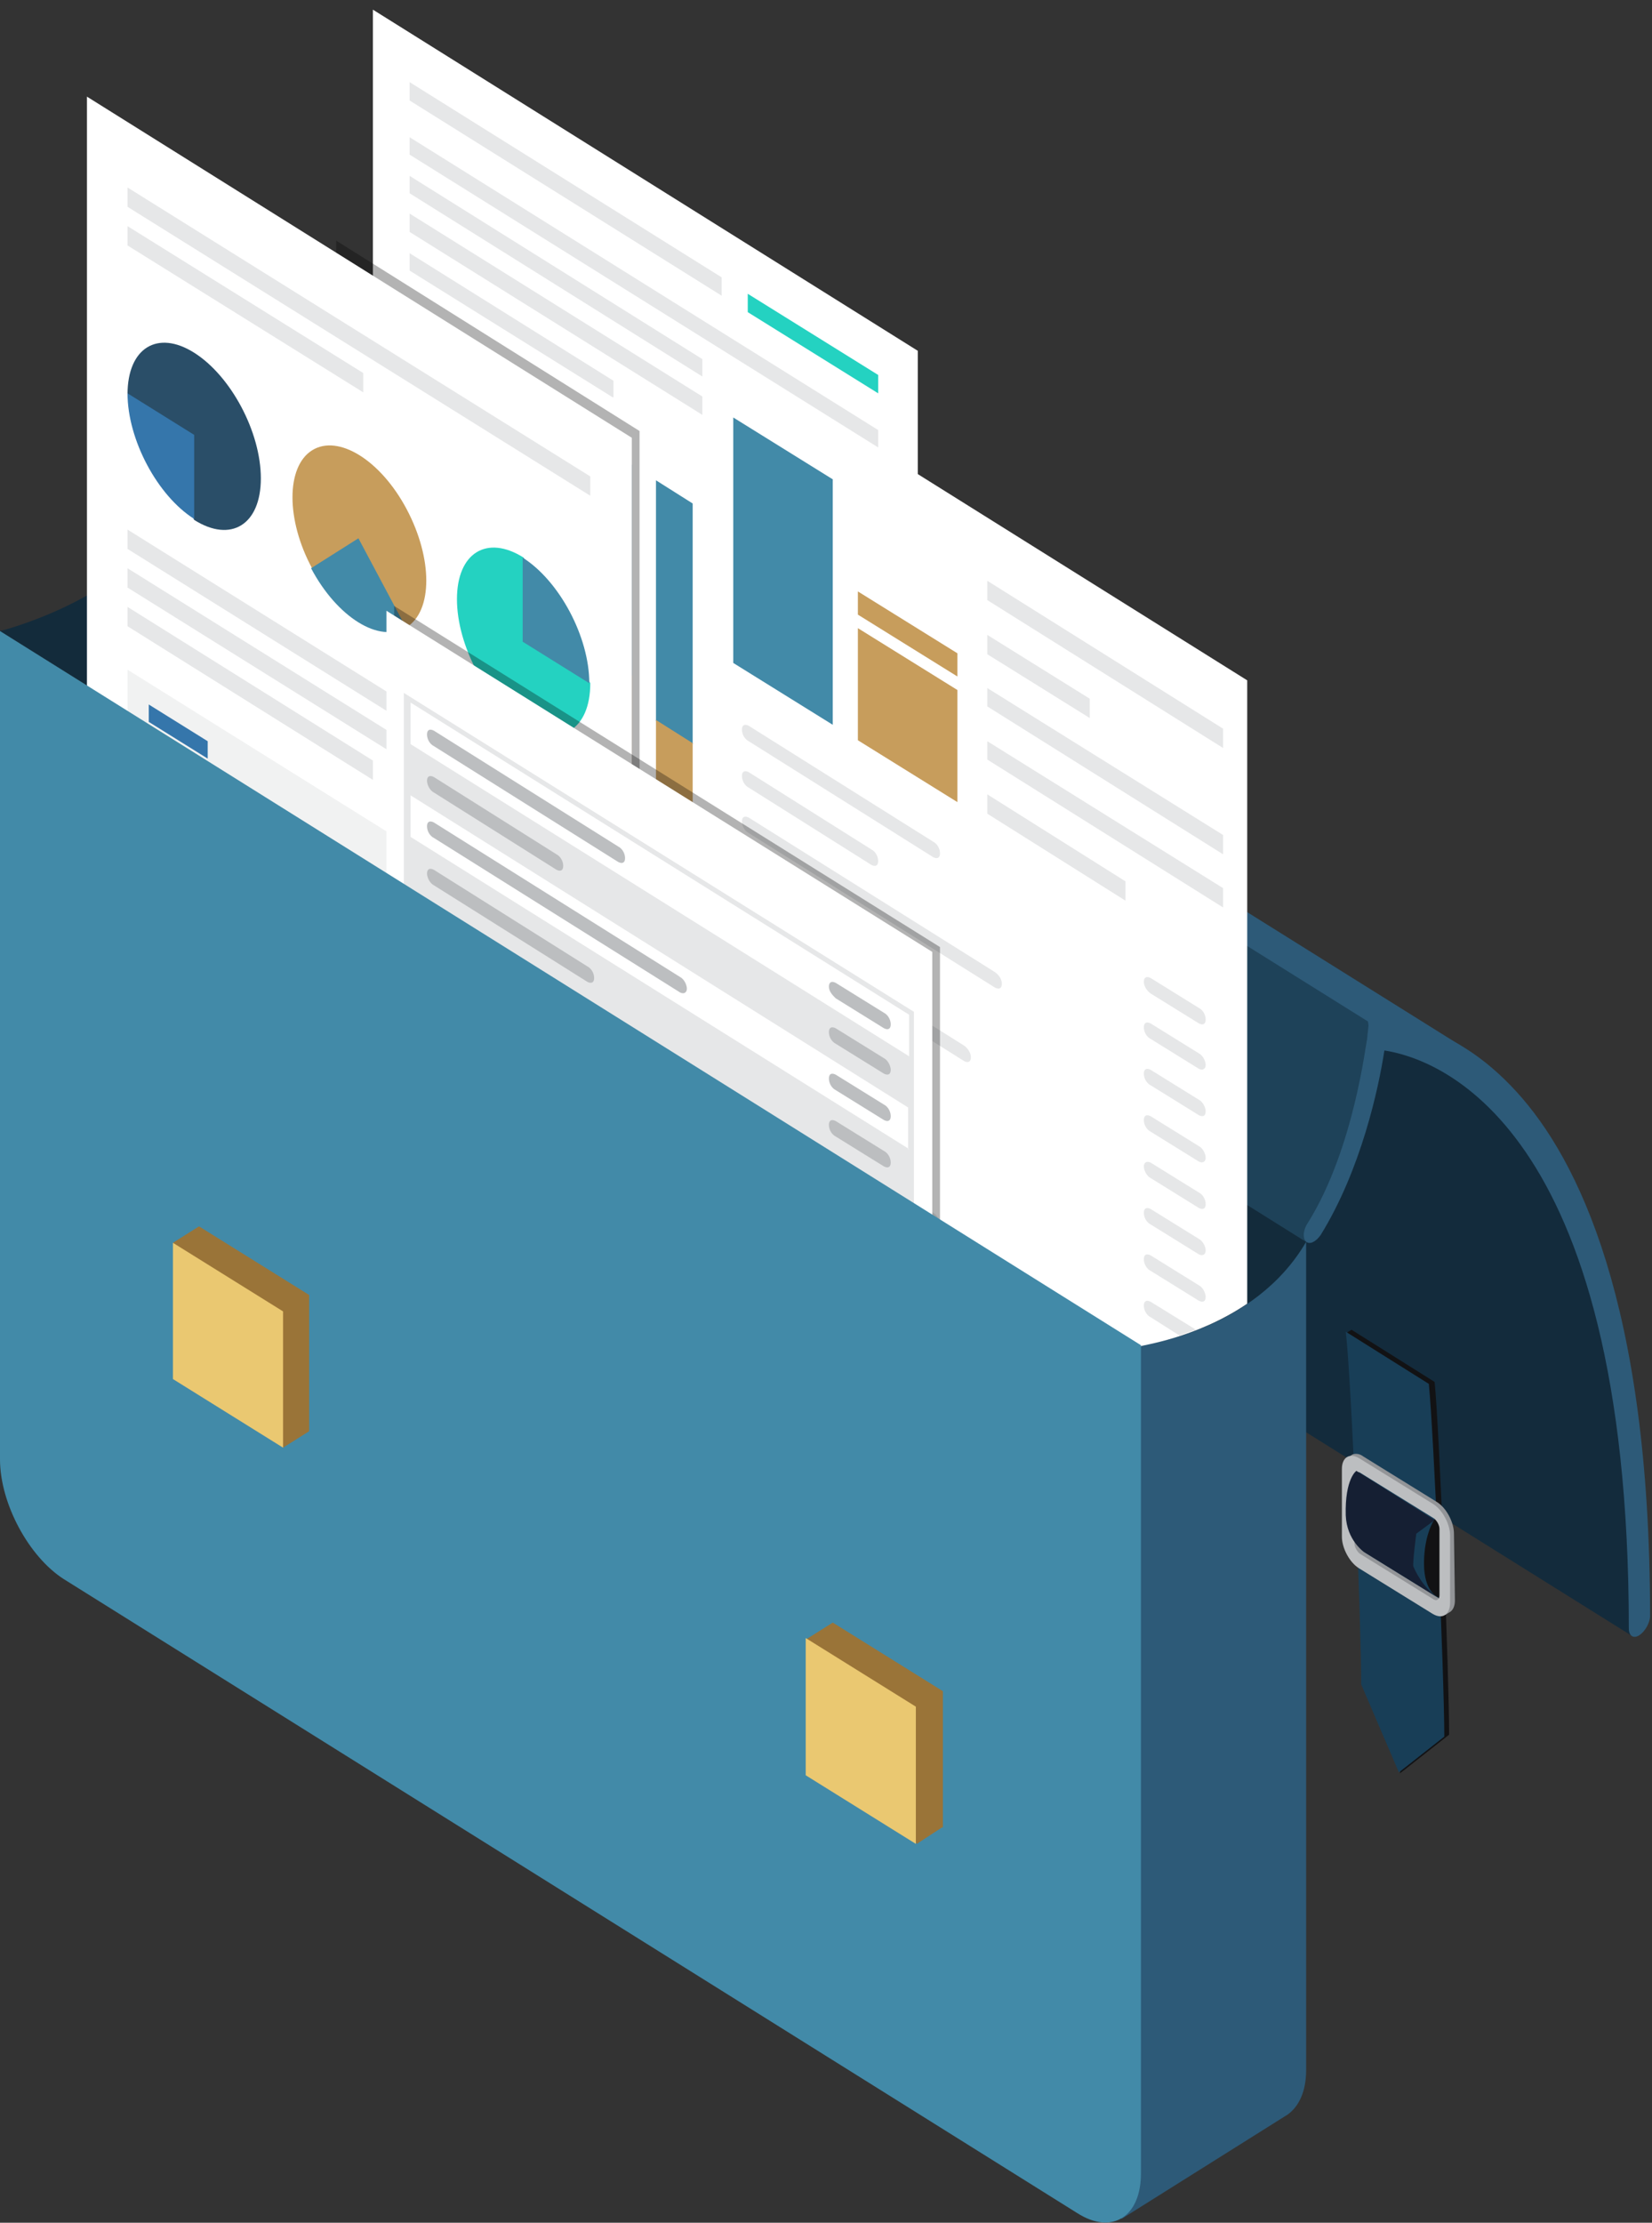 <?xml version="1.0" encoding="UTF-8"?> <!-- Generator: Adobe Illustrator 28.2.0, SVG Export Plug-In . SVG Version: 6.00 Build 0) --> <svg xmlns="http://www.w3.org/2000/svg" xmlns:xlink="http://www.w3.org/1999/xlink" id="Слой_1" x="0px" y="0px" viewBox="0 0 171 230" style="enable-background:new 0 0 171 230;" xml:space="preserve"><rect x="0" y="0" width="171" height="230" fill="#333333" stroke="none"/> <style type="text/css"> .st0{fill:#132B3C;} .st1{fill:#2D5A78;} .st2{fill:#1E4259;} .st3{fill:#121214;} .st4{fill:#183E57;} .st5{fill:#939598;} .st6{fill:#BCBEC0;} .st7{fill:#151F33;} .st8{fill:#FFFFFF;} .st9{fill:#428AA8;} .st10{fill:#C79D5C;} .st11{fill:#E6E7E8;} .st12{fill:#24D2C1;} .st13{fill:#132B3B;} .st14{opacity:0.3;enable-background:new ;} .st15{fill:#2A4E68;} .st16{fill:#3576AB;} .st17{fill:#F1F2F2;} .st18{fill:#FF9D26;} .st19{fill:#9A7438;} .st20{fill:#EAC871;} </style> <g> <g> <path class="st0" d="M168.8,169.2l-46.1-28.8l-1.2-28.1l15.3-8.5c0,0,14.1,4.2,18.5,9.5c4.4,5.3,7.6,11.4,7.6,11.4l4.7,15.5 l2.1,20.4L168.8,169.2L168.8,169.2z"></path> <path class="st1" d="M33.3,34.5c-4.6-2.8-8.3-2.8-8.5-2.8l-1.3,0.1l5,8l73,55.7l45.5,12.3l4.2,0.4L33.3,34.5z"></path> <path class="st2" d="M141.6,105.7L23.5,31.9l-0.2,1.9c0,0-1.2,11.2-6.1,18.9c-0.5,0.7-0.6,1.7-0.2,2c0.1,0.1,0.1,0.1,0.2,0.1 l117.9,73.7C135.2,128.5,143.3,116.8,141.6,105.7L141.6,105.7z"></path> <path class="st1" d="M169.7,169.2c-0.6,0.4-1.1,0.1-1.1-0.7c0-52.6-20.1-59-25.3-59.8c-0.6,3.9-2.4,12.3-6.6,19.1 c-0.5,0.7-1.1,1-1.5,0.7c-0.4-0.4-0.3-1.3,0.2-2c4.8-7.7,6-18.8,6.1-18.9l0.2-1.9l1.3-0.1c0.3,0,7.1-0.2,14,7.4 c6.3,6.9,13.8,21.9,13.8,54.2C170.8,167.9,170.3,168.8,169.7,169.2L169.7,169.2z"></path> </g> <g> <path class="st3" d="M141.7,173.8c0-5.5-1.3-29.9-1.7-34.4c0-0.1-0.6-1.5-0.6-1.5l0.5-0.3l8.6,5.4c0.5,5,1.5,30.3,1.5,36.5 l-4.7,3.7l-0.4,0.3l0.4-1.9L141.7,173.8L141.7,173.8z"></path> <path class="st4" d="M140.9,174.3c0-6.2-1-31.5-1.6-36.5l8.6,5.4c0.5,5,1.6,30.3,1.6,36.5l-4.7,3.7L140.9,174.3L140.9,174.3z"></path> <path class="st5" d="M150.5,158.7c0-1.2-0.8-2.7-1.8-3.3l-7.6-4.7c-0.4-0.3-0.8-0.3-1.1-0.2l-0.6,0.4l0.1,0.4 c0,0.1-0.1,0.3-0.1,0.5v6.9c0,1.2,0.8,2.7,1.8,3.3l7.6,4.7c0.3,0.2,0.5,0.2,0.7,0.2l0.1,0.2l0.5-0.3c0.3-0.2,0.5-0.6,0.5-1.2 L150.5,158.7L150.5,158.7z M149.4,164.9c0,0.4-0.3,0.6-0.6,0.4l-7.6-4.7c-0.3-0.2-0.6-0.7-0.6-1.1v-6.9c0-0.4,0.3-0.6,0.6-0.4 l7.6,4.7c0.3,0.2,0.6,0.7,0.6,1.1V164.9z"></path> <path class="st3" d="M148.5,157.2c0,0-1.1,1.5-1.1,4.6c0,3,1.5,3.5,1.5,3.5l0.1,0.8l0.6-1.1v-7.4l-0.6-0.8L148.5,157.2 L148.5,157.2z"></path> <path class="st6" d="M148.3,167l-7.6-4.7c-1-0.6-1.8-2.1-1.8-3.3V152c0-1.2,0.8-1.7,1.8-1.1l7.6,4.7c1,0.6,1.8,2.1,1.8,3.3v6.9 C150.1,167.1,149.3,167.6,148.3,167z M140.8,152.4c-0.3-0.2-0.6,0-0.6,0.4v6.9c0,0.4,0.3,0.9,0.6,1.1l7.6,4.7 c0.3,0.2,0.6,0,0.6-0.4v-6.9c0-0.4-0.3-0.9-0.6-1.1L140.8,152.4z"></path> <path class="st7" d="M140.4,152.2c0,0-1.2,0.8-1.1,4.6c0.1,2.6,1.9,3.8,1.9,3.8l7.6,4.7c0,0-1.5-0.9-2.5-3.2 c-0.1-0.3,0.3-3.4,0.3-3.4l1.9-1.4L140.4,152.2L140.4,152.2z"></path> </g> </g> <g> <path class="st8" d="M94.9,122.5L38.6,87.2V1l56.4,35.3V122.5z"></path> <path class="st9" d="M46.2,51.7l-3.8-2.4V33.7l3.8,2.4V51.7z"></path> <path class="st10" d="M46.2,70.8l-3.8-2.4v-19l3.8,2.4V70.8z"></path> <path class="st9" d="M52.6,49.6l-3.8-2.4v-9.4l3.8,2.4V49.6z"></path> <path class="st10" d="M52.6,74.8l-3.8-2.4V47.2l3.8,2.4V74.8z"></path> <path class="st9" d="M59,62.8l-3.8-2.4V41.7l3.8,2.4V62.8z"></path> <path class="st10" d="M59,78.7l-3.8-2.4V60.4l3.8,2.4V78.7z"></path> <path class="st9" d="M65.4,69.9l-3.8-2.4V45.7l3.8,2.4V69.9z"></path> <path class="st10" d="M65.4,82.7l-3.8-2.4V67.5l3.8,2.4V82.7z"></path> <path class="st9" d="M71.7,77l-3.8-2.4V49.7l3.8,2.4V77z"></path> <path class="st10" d="M71.7,86.7l-3.8-2.4v-9.8l3.8,2.4V86.7z"></path> <path class="st9" d="M78.1,71.7l-3.8-2.4V53.7l3.8,2.4V71.7z"></path> <path class="st10" d="M78.1,90.7l-3.8-2.4v-19l3.8,2.4V90.7z"></path> <path class="st9" d="M84.5,69.5l-3.8-2.4v-9.4l3.8,2.4V69.5z"></path> <path class="st10" d="M84.5,94.7l-3.8-2.4V67.1l3.8,2.4V94.7z"></path> <path class="st9" d="M90.9,88.9l-3.8-2.4V61.7l3.8,2.4V88.9z"></path> <path class="st10" d="M90.9,98.7l-3.8-2.4v-9.8l3.8,2.4V98.7z"></path> <path class="st11" d="M84.5,103.4L42.4,77v-1.9l42.1,26.3V103.4z"></path> <path class="st11" d="M90.9,46.3L42.4,16v-1.8l48.5,30.3V46.3z"></path> <path class="st11" d="M77.4,41.9L42.4,20v-1.8l35,21.9V41.9z"></path> <path class="st11" d="M90.9,54.3L42.4,24v-1.9l48.5,30.3V54.3z"></path> <path class="st11" d="M63.4,41.1L42.4,28v-1.8l21.1,13.2V41.1z"></path> <path class="st11" d="M74.7,30.6L42.4,10.4V8.5l32.3,20.2V30.6z"></path> <path class="st11" d="M78.1,104.3L42.4,81.9v-1.8l35.8,22.3V104.3z"></path> <path class="st12" d="M90.9,40.7l-13.5-8.4v-1.9l13.5,8.4V40.7z"></path> </g> <path class="st1" d="M17.1,54.7v85.7c0,4.5,3,10.1,6.6,12.4l83.4,52.1l-1.5,0.6l10.5,24.1l17.2-10.8c1.1-0.8,1.9-2.3,1.9-4.6v-85.7 L17.1,54.7z"></path> <path class="st13" d="M118.1,139.2L0,65.3c0,0,11.8-2.9,17.1-10.7l118.1,73.9C129.8,137.8,118.1,139.2,118.1,139.2z"></path> <g> <path class="st8" d="M129.1,134.9V70.4L72.7,35.1v86.3l30.8,19.3l14.6-1.4C118.1,139.2,123.8,138.5,129.1,134.9z"></path> <path class="st9" d="M86.2,75l-10.3-6.4V43.2l10.3,6.4V75z"></path> <path class="st10" d="M99.1,83l-10.3-6.4V65l10.3,6.4V83z"></path> <path class="st10" d="M99.1,70l-10.3-6.4v-2.4l10.3,6.4V70z"></path> <path class="st11" d="M102.2,60.1v2l24.4,15.3v-2L102.2,60.1z"></path> <path class="st11" d="M112.8,72.3l-10.6-6.6v2l10.6,6.6V72.3z"></path> <path class="st11" d="M102.2,73.1l24.4,15.3v-2l-24.4-15.2V73.1z"></path> <path class="st11" d="M102.2,78.6l24.4,15.3v-2l-24.4-15.2V78.6z"></path> <path class="st11" d="M102.2,84.2l14.3,9v-2l-14.3-9V84.2z"></path> <path class="st11" d="M77.5,76.7l19.1,12c0.4,0.2,0.7,0.1,0.7-0.4c0-0.5-0.3-1-0.7-1.2l-19.1-12c-0.4-0.2-0.7-0.1-0.7,0.4 C76.8,76,77.1,76.5,77.5,76.7z"></path> <path class="st11" d="M119.1,102.8l5,3.1c0.4,0.2,0.7,0.1,0.7-0.4s-0.3-1-0.7-1.2l-5-3.1c-0.4-0.2-0.7-0.1-0.7,0.4 S118.8,102.6,119.1,102.8z"></path> <path class="st11" d="M77.5,81.5l12.7,8c0.4,0.2,0.7,0.1,0.7-0.4c0-0.5-0.3-1-0.7-1.2l-12.7-8c-0.4-0.2-0.7-0.1-0.7,0.4 C76.8,80.8,77.1,81.3,77.5,81.5z"></path> <path class="st11" d="M124.1,109l-5-3.1c-0.4-0.2-0.7-0.1-0.7,0.4s0.3,1,0.7,1.2l5,3.1c0.4,0.2,0.7,0,0.7-0.4 S124.5,109.2,124.1,109z"></path> <path class="st11" d="M103,100.6l-25.5-16c-0.4-0.2-0.7-0.1-0.7,0.4c0,0.5,0.3,1,0.7,1.2l25.5,16c0.4,0.2,0.7,0.1,0.7-0.4 S103.4,100.9,103,100.6z"></path> <path class="st11" d="M124.1,113.8l-5-3.1c-0.4-0.2-0.7-0.1-0.7,0.4c0,0.5,0.3,1,0.7,1.2l5,3.1c0.4,0.2,0.7,0.1,0.7-0.4 C124.8,114.6,124.5,114,124.1,113.8z"></path> <path class="st11" d="M77.5,91.1l15.9,10c0.4,0.2,0.7,0.1,0.7-0.4c0-0.5-0.3-1-0.7-1.2l-15.9-10c-0.4-0.2-0.7-0.1-0.7,0.4 C76.8,90.3,77.1,90.9,77.5,91.1z"></path> <path class="st11" d="M124.1,118.6l-5-3.1c-0.4-0.2-0.7-0.1-0.7,0.4s0.3,1,0.7,1.2l5,3.1c0.4,0.2,0.7,0,0.7-0.4 S124.5,118.8,124.1,118.6z"></path> <path class="st11" d="M99.8,108.2l-22.3-14c-0.4-0.2-0.7-0.1-0.7,0.4c0,0.5,0.3,1,0.7,1.2l22.3,14c0.4,0.2,0.7,0.1,0.7-0.4 S100.1,108.4,99.8,108.2z"></path> <path class="st11" d="M124.1,123.4l-5-3.1c-0.4-0.2-0.7,0-0.7,0.4c0,0.4,0.3,1,0.7,1.2l5,3.1c0.4,0.2,0.7,0.1,0.7-0.4 S124.5,123.6,124.1,123.4z"></path> <path class="st11" d="M77.5,100.7l9.6,6c0.4,0.2,0.7,0.1,0.7-0.4c0-0.5-0.3-1-0.7-1.2l-9.6-6c-0.4-0.2-0.7-0.1-0.7,0.4 C76.8,99.9,77.1,100.5,77.5,100.7z"></path> <path class="st11" d="M124.1,128.2l-5-3.1c-0.4-0.2-0.7-0.1-0.7,0.4c0,0.5,0.3,1,0.7,1.2l5,3.1c0.4,0.2,0.7,0,0.7-0.4 C124.8,129,124.5,128.4,124.1,128.2z"></path> <path class="st11" d="M77.5,105.5l15.9,10c0.4,0.2,0.7,0.1,0.7-0.4c0-0.5-0.3-1-0.7-1.2l-15.9-10c-0.4-0.2-0.7-0.1-0.7,0.4 C76.8,104.7,77.1,105.3,77.5,105.5z"></path> <path class="st11" d="M124.1,133l-5-3.1c-0.4-0.2-0.7-0.1-0.7,0.4s0.3,1,0.7,1.2l5,3.1c0.4,0.2,0.7,0.1,0.7-0.4 C124.8,133.8,124.5,133.2,124.1,133z"></path> <path class="st11" d="M77.5,110.3l12.7,8c0.4,0.2,0.7,0.1,0.7-0.4s-0.3-1-0.7-1.2l-12.7-8c-0.4-0.2-0.7-0.1-0.7,0.4 C76.8,109.5,77.1,110.1,77.5,110.3z"></path> <path class="st11" d="M119.1,134.7c-0.4-0.2-0.7-0.1-0.7,0.4c0,0.5,0.3,1,0.7,1.2l3,1.9c0.5-0.2,1.1-0.4,1.7-0.6L119.1,134.7 L119.1,134.7z"></path> <path class="st11" d="M77.5,115.1l19.1,12c0.4,0.2,0.7,0,0.7-0.4c0-0.4-0.3-1-0.7-1.2l-19.1-12c-0.4-0.2-0.7-0.1-0.7,0.4 S77.1,114.9,77.5,115.1z"></path> <path class="st11" d="M77.5,119.9l9.6,6c0.4,0.2,0.7,0.1,0.7-0.4c0-0.5-0.3-1-0.7-1.2l-9.6-6c-0.4-0.2-0.7-0.1-0.7,0.4 C76.8,119.1,77.1,119.7,77.5,119.9z"></path> </g> <g> <path class="st14" d="M34.8,24.9v37.2h-25v33.5l56.4,35.3V44.6L34.8,24.9z"></path> <path class="st8" d="M65.3,131.5L9,96.3V10l56.4,35.3V131.5z"></path> <path class="st12" d="M61.1,70.7c0,4.8-3.1,6.7-6.9,4.3c-3.8-2.4-6.9-8.2-6.9-13s3.1-6.7,6.9-4.3L61.1,70.7z"></path> <path class="st9" d="M54.1,57.7c3.8,2.4,6.9,8.2,6.9,13l-6.9-4.3V57.7z"></path> <path class="st15" d="M13.2,40.8c0-4.8,3.1-6.7,6.9-4.3c3.8,2.4,6.9,8.2,6.9,13c0,4.8-3.1,6.7-6.9,4.3L13.2,40.8z"></path> <path class="st16" d="M20.1,53.7c-3.8-2.4-6.9-8.2-6.9-13l6.9,4.3V53.7z"></path> <path class="st10" d="M32.3,58.8c-2.7-5-2.7-10.5,0-12.2c2.7-1.7,7.1,1,9.8,6.1c2.7,5.1,2.7,10.5,0,12.2L32.3,58.8L32.3,58.8z"></path> <path class="st9" d="M42,64.9c-2.7,1.7-7.1-1-9.8-6.1l4.9-3.1L42,64.9z"></path> <path class="st11" d="M13.2,19.4v2l47.9,29.9v-2L13.2,19.4z"></path> <path class="st11" d="M37.6,38.6L13.2,23.4v2l24.4,15.2V38.6z"></path> <path class="st11" d="M50.8,78.3L13.2,54.8v2l37.6,23.5V78.3z"></path> <path class="st11" d="M13.2,60.8l47.9,29.9v-2L13.2,58.8V60.8z"></path> <path class="st11" d="M13.2,64.8l25.4,15.9v-2L13.2,62.8V64.8z"></path> <path class="st17" d="M61.1,125.7L13.2,95.8V69.3l47.9,29.9V125.7z"></path> <path class="st18" d="M61.1,107.6l-6.9,9.6L15.8,95.6l-2.6-8.2L26,92.1l3.7,4.9l11.8,3.2l3.2,4l4.8,2.8l4.2-5.9l7.4,3.8V107.6z"></path> <path class="st16" d="M61.1,125.7L13.2,95.8v-8.4l4.9,1.2l10.9,11.2l12.4,3.4l7,5.6l12.6-1.3V125.7z"></path> <path class="st16" d="M21.5,78.5l-6.1-3.8v-1.8l6.1,3.8V78.5z"></path> <path class="st18" d="M21.5,81.8L15.3,78v-1.8l6.1,3.9V81.8z"></path> </g> <g> <path class="st14" d="M97.3,184.5l-56.5-35.3V62.7l56.5,35.3V184.5z"></path> <path class="st8" d="M96.5,185L40,149.7V63.2l56.5,35.3V185z"></path> <path class="st11" d="M94.6,182.2l-52.8-33V71.7l52.8,33V182.2z"></path> <path class="st8" d="M94.1,109.3L42.5,77v-4.3L94.1,105V109.3z"></path> <path class="st8" d="M94.1,118.9L42.5,86.6v-4.3l51.5,32.3V118.9z"></path> <path class="st8" d="M94.1,128.4L42.5,96.2v-4.3l51.5,32.3V128.4z"></path> <path class="st8" d="M94.1,138.1l-51.5-32.3v-4.3l51.5,32.3V138.1z"></path> <path class="st8" d="M94.1,147.6l-51.5-32.2v-4.3l51.5,32.3V147.6z"></path> <path class="st8" d="M94.1,157.2L42.5,125v-4.2L94.1,153V157.2z"></path> <path class="st8" d="M94.1,166.8l-51.5-32.3v-4.2l51.5,32.3V166.8z"></path> <path class="st8" d="M94.1,176.4l-51.5-32.3v-4.2l51.5,32.3V176.4z"></path> <path class="st6" d="M44.9,77.2l19.1,12c0.4,0.2,0.7,0.1,0.7-0.4c0-0.5-0.3-1-0.7-1.2l-19.1-12c-0.4-0.2-0.7-0.1-0.7,0.4 S44.5,77,44.9,77.2z"></path> <path class="st6" d="M86.5,103.3l5,3.1c0.4,0.2,0.7,0.1,0.7-0.4s-0.3-1-0.7-1.2l-5-3.1c-0.4-0.2-0.7-0.1-0.7,0.4 S86.2,103,86.5,103.3z"></path> <path class="st6" d="M44.9,82l12.7,8c0.4,0.2,0.7,0.1,0.7-0.4c0-0.5-0.3-1-0.7-1.2l-12.7-8c-0.4-0.2-0.7-0.1-0.7,0.4 C44.2,81.2,44.5,81.8,44.9,82z"></path> <path class="st6" d="M91.5,109.5l-5-3.1c-0.4-0.2-0.7-0.1-0.7,0.4c0,0.5,0.3,1,0.7,1.2l5,3.1c0.4,0.2,0.7,0.1,0.7-0.4 C92.2,110.3,91.9,109.7,91.5,109.5z"></path> <path class="st6" d="M70.4,101.1l-25.5-16c-0.4-0.2-0.7-0.1-0.7,0.4c0,0.5,0.3,1,0.7,1.2l25.5,16c0.4,0.2,0.7,0,0.7-0.4 C71.1,101.9,70.8,101.3,70.4,101.1z"></path> <path class="st6" d="M91.5,114.3l-5-3.1c-0.4-0.2-0.7-0.1-0.7,0.4s0.3,1,0.7,1.2l5,3.1c0.4,0.2,0.7,0.1,0.7-0.4 S91.9,114.5,91.5,114.3z"></path> <path class="st6" d="M44.9,91.6l15.9,10c0.4,0.2,0.7,0.1,0.7-0.4s-0.3-1-0.7-1.2L44.9,90c-0.4-0.2-0.7-0.1-0.7,0.4 C44.2,90.8,44.5,91.4,44.9,91.6z"></path> <path class="st6" d="M91.5,119.1l-5-3.1c-0.4-0.2-0.7-0.1-0.7,0.4c0,0.5,0.3,1,0.7,1.2l5,3.1c0.4,0.2,0.7,0.1,0.7-0.4 S91.9,119.3,91.5,119.1z"></path> <path class="st6" d="M67.2,108.7l-22.3-14c-0.4-0.2-0.7-0.1-0.7,0.4c0,0.5,0.3,1,0.7,1.2l22.3,14c0.4,0.2,0.7,0.1,0.7-0.4 S67.6,108.9,67.2,108.7z"></path> <path class="st6" d="M91.5,123.9l-5-3.1c-0.4-0.2-0.7,0-0.7,0.4c0,0.4,0.3,1,0.7,1.2l5,3.1c0.4,0.2,0.7,0.1,0.7-0.4 C92.2,124.7,91.9,124.1,91.5,123.9z"></path> <path class="st6" d="M44.9,101.2l9.6,6c0.4,0.2,0.7,0.1,0.7-0.4c0-0.5-0.3-1-0.7-1.2l-9.6-6c-0.4-0.2-0.7-0.1-0.7,0.4 C44.2,100.4,44.5,101,44.9,101.2z"></path> <path class="st6" d="M91.5,128.7l-5-3.1c-0.4-0.2-0.7-0.1-0.7,0.4s0.3,1,0.7,1.2l5,3.1c0.4,0.2,0.7,0,0.7-0.4 C92.2,129.5,91.9,128.9,91.5,128.7z"></path> <path class="st6" d="M44.9,106l15.9,10c0.4,0.2,0.7,0.1,0.7-0.4s-0.3-1-0.7-1.2l-15.9-10c-0.4-0.2-0.7-0.1-0.7,0.4 C44.2,105.2,44.5,105.8,44.9,106z"></path> <path class="st6" d="M91.5,133.5l-5-3.1c-0.4-0.2-0.7-0.1-0.7,0.4c0,0.5,0.3,1,0.7,1.2l5,3.1c0.4,0.2,0.7,0,0.7-0.4 C92.2,134.3,91.9,133.7,91.5,133.5z"></path> <path class="st6" d="M44.9,110.8l12.7,8c0.4,0.2,0.7,0,0.7-0.4c0-0.4-0.3-1-0.7-1.2l-12.7-8c-0.4-0.2-0.7-0.1-0.7,0.4 S44.5,110.6,44.9,110.8z"></path> <path class="st6" d="M91.5,138.3l-5-3.1c-0.4-0.2-0.7-0.1-0.7,0.4c0,0.5,0.3,1,0.7,1.2l5,3.1c0.4,0.2,0.7,0.1,0.7-0.4 C92.2,139.1,91.9,138.5,91.5,138.3z"></path> <path class="st6" d="M44.9,115.6l19.1,12c0.4,0.2,0.7,0,0.7-0.4c0-0.4-0.3-1-0.7-1.2l-19.1-12c-0.4-0.2-0.7-0.1-0.7,0.4 C44.2,114.8,44.5,115.4,44.9,115.6z"></path> <path class="st6" d="M91.5,143.1l-5-3.1c-0.4-0.2-0.7-0.1-0.7,0.4s0.3,1,0.7,1.2l5,3.1c0.4,0.2,0.7,0.1,0.7-0.4 S91.9,143.3,91.5,143.1z"></path> <path class="st6" d="M44.9,120.4l9.6,6c0.4,0.2,0.7,0.1,0.7-0.4s-0.3-1-0.7-1.2l-9.6-6c-0.4-0.2-0.7,0-0.7,0.4 C44.2,119.6,44.5,120.2,44.9,120.4z"></path> <path class="st6" d="M91.5,147.9l-5-3.1c-0.4-0.2-0.7-0.1-0.7,0.4c0,0.5,0.3,1,0.7,1.2l5,3.1c0.4,0.2,0.7,0.1,0.7-0.4 C92.2,148.7,91.9,148.1,91.5,147.9z"></path> <path class="st6" d="M44.9,125.2l12.7,8c0.4,0.2,0.7,0.1,0.7-0.4c0-0.5-0.3-1-0.7-1.2l-12.7-8c-0.4-0.2-0.7-0.1-0.7,0.4 S44.5,125,44.9,125.2z"></path> <path class="st6" d="M91.5,152.7l-5-3.1c-0.4-0.2-0.7-0.1-0.7,0.4s0.3,1,0.7,1.2l5,3.1c0.4,0.2,0.7,0.1,0.7-0.4 C92.2,153.5,91.9,152.9,91.5,152.7z"></path> <path class="st6" d="M44.9,130l15.9,10c0.4,0.2,0.7,0.1,0.7-0.4c0-0.5-0.3-1-0.7-1.2l-15.9-10c-0.4-0.2-0.7-0.1-0.7,0.4 C44.2,129.2,44.5,129.8,44.9,130z"></path> <path class="st6" d="M91.5,157.5l-5-3.1c-0.4-0.2-0.7-0.1-0.7,0.4c0,0.5,0.3,1,0.7,1.2l5,3.1c0.4,0.2,0.7,0.1,0.7-0.4 C92.2,158.3,91.9,157.7,91.5,157.5z"></path> <path class="st6" d="M67.2,147.1l-22.3-14c-0.4-0.2-0.7-0.1-0.7,0.4c0,0.5,0.3,1,0.7,1.2l22.3,14c0.4,0.2,0.7,0.1,0.7-0.4 S67.6,147.3,67.2,147.1z"></path> <path class="st6" d="M91.5,162.3l-5-3.1c-0.4-0.2-0.7-0.1-0.7,0.4c0,0.5,0.3,1,0.7,1.2l5,3.1c0.4,0.2,0.7,0.1,0.7-0.4 C92.2,163.1,91.9,162.5,91.5,162.3z"></path> <path class="st6" d="M64,149.9l-19.1-12c-0.4-0.2-0.7-0.1-0.7,0.4s0.3,1,0.7,1.2l19.1,12c0.4,0.2,0.7,0.1,0.7-0.4 C64.7,150.7,64.4,150.1,64,149.9z"></path> <path class="st6" d="M91.5,167.1l-5-3.1c-0.4-0.2-0.7,0-0.7,0.4c0,0.4,0.3,1,0.7,1.2l5,3.1c0.4,0.2,0.7,0,0.7-0.4 C92.2,167.9,91.9,167.3,91.5,167.1z"></path> <path class="st6" d="M44.9,144.4l9.6,6c0.4,0.2,0.7,0.1,0.7-0.4c0-0.5-0.3-1-0.7-1.2l-9.6-6c-0.4-0.2-0.7-0.1-0.7,0.4 C44.2,143.6,44.5,144.2,44.9,144.4z"></path> <path class="st6" d="M91.5,171.9l-5-3.1c-0.4-0.2-0.7-0.1-0.7,0.4s0.3,1,0.7,1.2l5,3.1c0.4,0.2,0.7,0.1,0.7-0.4 C92.2,172.7,91.9,172.1,91.5,171.9z"></path> <path class="st6" d="M60.8,157.5l-15.9-10c-0.4-0.2-0.7-0.1-0.7,0.4c0,0.5,0.3,1,0.7,1.2l15.9,10c0.4,0.2,0.7,0.1,0.7-0.4 C61.5,158.3,61.2,157.7,60.8,157.5z"></path> <path class="st6" d="M91.5,176.7l-5-3.1c-0.4-0.2-0.7-0.1-0.7,0.4c0,0.5,0.3,1,0.7,1.2l5,3.1c0.4,0.2,0.7,0.1,0.7-0.4 C92.2,177.5,91.9,176.9,91.5,176.7z"></path> </g> <g> <path class="st9" d="M118.1,224.9c0,4.5-3,6.4-6.6,4.1L6.6,163.4C3,161.1,0,155.6,0,151V65.3l118.1,73.9V224.9z"></path> <g> <g> <path class="st19" d="M97.5,189.1l-2.6,1.7l-11.4-21.2l2.7-1.7l11.4,7.1V189.1z"></path> <path class="st20" d="M94.8,190.8l-11.4-7.1v-14.2l11.4,7.1V190.8z"></path> </g> <g> <path class="st19" d="M32,148.1l-2.7,1.7l-11.4-21.2l2.7-1.7L32,134V148.1z"></path> <path class="st20" d="M29.3,149.8l-11.4-7.1v-14.1l11.4,7.1V149.8z"></path> </g> </g> </g> </svg> 
